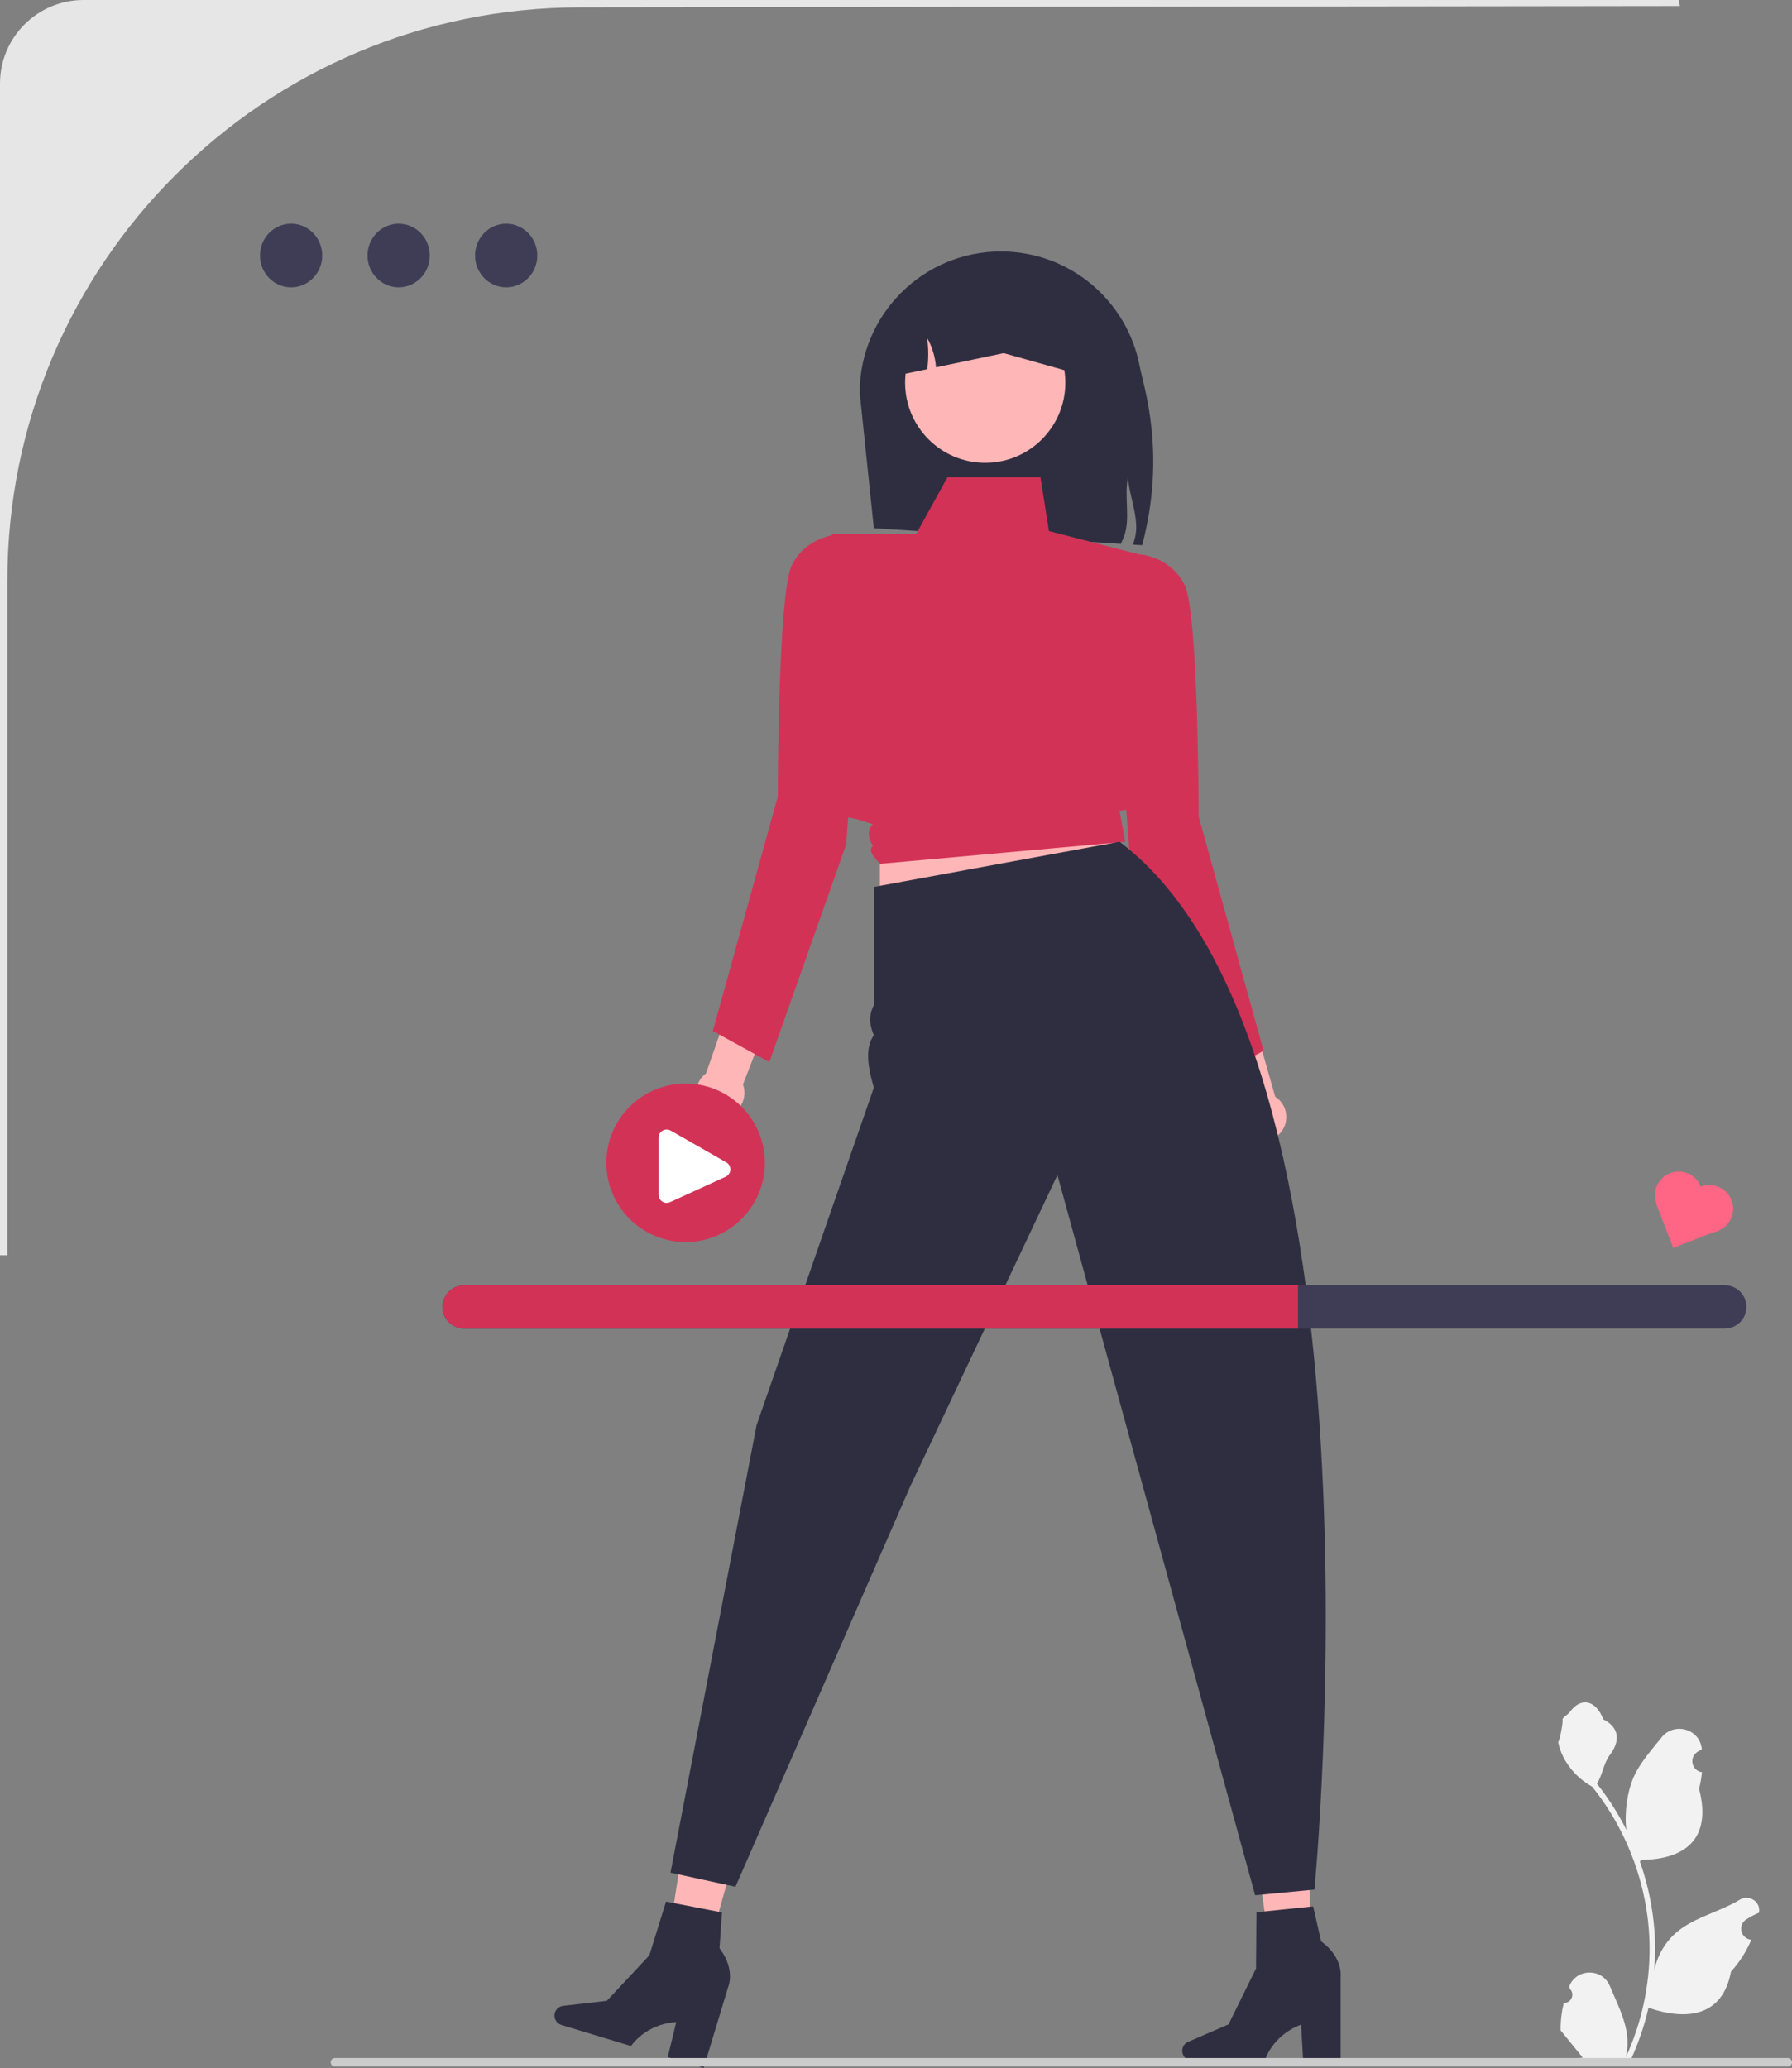 <?xml version="1.0" encoding="UTF-8"?> <svg xmlns="http://www.w3.org/2000/svg" xmlns:xlink="http://www.w3.org/1999/xlink" width="497.474" height="574.091" viewBox="0 0 497.474 574.091"><rect x="0" y="0" width="497.474" height="574.091" fill="#808080" stroke="none"/> <g> <polygon points="364.098 550.742 353.926 550.952 348.257 510.949 363.267 510.638 364.098 550.742" fill="#ffb6b6"></polygon> <path d="M328.201,569.318h0c0,1.504,1.219,2.724,2.724,2.724h20.189s1.987-6.991,10.087-10l.559,10h10.415v-23.376s.694-5.092-5.092-9.489-.27,0-.27,0l-2.276-9.952-15.738,1.62-.116,15.622-7.638,15.507-11.202,4.844c-.997,.431-1.643,1.414-1.643,2.5Z" fill="#2f2e41"></path> </g> <g> <polygon points="193.778 551.364 183.982 548.619 190.144 508.689 204.601 512.74 193.778 551.364" fill="#ffb6b6"></polygon> <path d="M154.04,558.745h0c-.436,1.44,.378,2.96,1.818,3.396l19.323,5.849s3.927-6.116,12.552-6.649l-2.362,9.733,9.968,3.017,6.772-22.373s2.14-4.672-2.124-10.557c-4.264-5.885-.258-.078-.258-.078l.705-10.185-15.533-3.009-4.636,14.919-11.802,12.629-12.125,1.391c-1.079,.124-1.982,.877-2.296,1.917Z" fill="#2f2e41"></path> </g> <path d="M317.071,151.346l-2.533-.157c.18-.619,.361-1.231,.525-1.85,1.403-5.198-1.686-11.816-1.913-16.81-1.192,5.277,.847,11.769-1.262,16.779-.235,.557-.47,1.113-.721,1.662l-68.582-4.328-3.92-37.635c0-21.648,17.555-39.203,39.203-39.203,9.573,0,18.347,3.434,25.153,9.127,6.806,5.7,11.651,13.666,13.368,22.738,1.035,5.473,7.496,24.055,.682,49.678Z" fill="#2f2e41"></path> <path d="M196.003,297.966l6.581-18.933,11.34,2.251-7.67,19.769c.224,.608,.365,1.257,.405,1.938,.214,3.699-2.611,6.871-6.31,7.085s-6.871-2.611-7.085-6.31c-.137-2.359,.966-4.5,2.74-5.8Z" fill="#ffb6b6"></path> <path d="M343.966,308.167l-6.171-19.07,10.402-5.045,5.807,20.395c.545,.349,1.05,.783,1.491,1.301,2.402,2.821,2.062,7.056-.759,9.458s-7.056,2.062-9.458-.759c-1.532-1.799-1.944-4.172-1.313-6.279Z" fill="#ffb6b6"></path> <polygon points="244.264 221.622 244.264 253.991 314.941 245.323 295.117 205.446 244.264 221.622" fill="#ffb6b6"></polygon> <path d="M288.845,132.528h-25.837l-8.662,15.681h-23.343s-10.372,76.838,2.957,78.407l3.92,.784,4.451,1.403c-1.642,1.712-1.382,3.758,0,6-1.42,1.236,.131,3.085,2,5l68.035-6.13-1.568-8.625s9.409,0,5.488-10.977v-60.169l-25.09-6.476-2.352-14.897Z" fill="#d33257"></path> <path d="M307.662,158.402l8.796-4.501s8.453,.58,12.374,8.421,3.92,64.293,3.92,64.293l18.034,65.077-15.681,8.625-21.318-60.373-6.124-81.543Z" fill="#d33257"></path> <path d="M241.017,152.914l-8.796-4.501s-8.453,.58-12.374,8.421-3.92,64.293-3.92,64.293l-18.034,65.077,15.681,8.625,21.318-60.373,6.124-81.543Z" fill="#d33257"></path> <path d="M310.799,233.673l-68.214,12.545v32.815c-1.335,2.537-1.341,5.317,0,8.345-2.559,3.612-1.633,8.919,0,14.57l-32.553,93.688-23.9,124.221,18.034,3.92,48.612-111.337,40.771-86.247,54.885,199.937,16.465-1.568s22.738-232.868-54.101-290.888Z" fill="#2f2e41"></path> <circle cx="273.506" cy="106.235" r="22.241" fill="#ffb6b6"></circle> <path d="M303.742,100.774v4.312l-25.09-7.057-18.81,3.936c-.212-2.862-1.059-5.677-2.47-8.17,.4,2.87,.416,5.794,.047,8.68l-12.482,2.611v-4.312c0-16.238,13.164-29.402,29.402-29.402,8.123,0,15.47,3.293,20.793,8.609,5.316,5.324,8.609,12.671,8.609,20.793Z" fill="#2f2e41"></path> <g> <path d="M434.124,556.002c2.066,.129,3.208-2.437,1.645-3.933l-.155-.618c.02-.05,.041-.099,.062-.148,2.089-4.982,9.17-4.947,11.241,.042,1.839,4.428,4.179,8.864,4.756,13.546,.258,2.067,.142,4.172-.316,6.2,4.308-9.411,6.575-19.687,6.575-30.021,0-2.597-.142-5.193-.433-7.783-.239-2.119-.568-4.224-.995-6.31-2.306-11.277-7.299-22.018-14.5-30.99-3.462-1.892-6.349-4.851-8.093-8.397-.626-1.279-1.117-2.655-1.35-4.056,.394,.052,1.486-5.949,1.188-6.317,.549-.833,1.532-1.247,2.131-2.06,2.982-4.043,7.091-3.337,9.236,2.157,4.582,2.313,4.627,6.148,1.815,9.837-1.789,2.347-2.035,5.522-3.604,8.035,.162,.207,.329,.407,.491,.614,2.961,3.798,5.522,7.88,7.681,12.169-.61-4.766,.291-10.508,1.826-14.21,1.748-4.217,5.025-7.769,7.91-11.415,3.466-4.379,10.573-2.468,11.184,3.083,.006,.054,.012,.107,.017,.161-.429,.242-.848,.499-1.259,.77-2.339,1.547-1.531,5.174,1.241,5.602l.063,.01c-.155,1.544-.42,3.074-.807,4.579,3.702,14.316-4.29,19.53-15.701,19.764-.252,.129-.497,.258-.749,.381,1.156,3.255,2.08,6.594,2.764,9.979,.614,2.99,1.04,6.013,1.279,9.049,.297,3.83,.271,7.68-.052,11.503l.019-.136c.82-4.211,3.107-8.145,6.427-10.87,4.946-4.063,11.933-5.559,17.268-8.824,2.568-1.572,5.859,.459,5.411,3.437l-.022,.143c-.794,.323-1.569,.698-2.319,1.117-.429,.242-.848,.499-1.259,.77-2.339,1.547-1.531,5.174,1.241,5.602l.063,.01c.045,.006,.084,.013,.129,.019-1.363,3.236-3.262,6.239-5.639,8.829-2.315,12.497-12.256,13.683-22.89,10.044h-.006c-1.163,5.064-2.861,10.011-5.044,14.726h-18.02c-.065-.2-.123-.407-.181-.607,1.666,.103,3.346,.006,4.986-.297-1.337-1.641-2.674-3.294-4.011-4.935-.032-.032-.058-.065-.084-.097-.678-.84-1.363-1.673-2.041-2.512l-0-.001c-.042-2.578,.267-5.147,.879-7.64l.001-0Z" fill="#f2f2f2"></path> <path d="M91.803,572.499c0,.66,.53,1.19,1.19,1.19H496.284c.66,0,1.19-.53,1.19-1.19,0-.66-.53-1.19-1.19-1.19H92.994c-.66,0-1.19,.53-1.19,1.19Z" fill="#ccc"></path> </g> <path d="M23.187,0C10.381,0,0,10.381,0,23.187V348.472H2.044V161.135c0-87.864,71.227-159.091,159.091-159.091l305.229-.372-.372-1.672H23.187Z" fill="#e6e6e6"></path> <path d="M89.457,70.936c0,4.879-3.869,8.835-8.642,8.835-4.773,0-8.642-3.955-8.642-8.835,0-4.879,3.869-8.835,8.642-8.835,4.773,0,8.642,3.955,8.642,8.835Z" fill="#3f3d56"></path> <path d="M119.311,70.936c0,4.879-3.869,8.835-8.642,8.835-4.773,0-8.642-3.955-8.642-8.835,0-4.879,3.869-8.835,8.642-8.835,4.773,0,8.642,3.955,8.642,8.835Z" fill="#3f3d56"></path> <path d="M149.165,70.936c0,4.879-3.869,8.835-8.642,8.835-4.773,0-8.642-3.955-8.642-8.835,0-4.879,3.869-8.835,8.642-8.835,4.773,0,8.642,3.955,8.642,8.835Z" fill="#3f3d56"></path> <g> <path d="M478.831,356.803H128.831c-3.31,0-6,2.69-6,6s2.69,6,6,6H478.831c3.31,0,6-2.69,6-6s-2.69-6-6-6Z" fill="#3f3d56"></path> <path d="M360.331,356.803v12H128.831c-3.31,0-6-2.69-6-6s2.69-6,6-6h231.5Z" fill="#d33257"></path> </g> <circle cx="190.331" cy="322.803" r="22" fill="#d33257"></circle> <path d="M185.075,333.931c-.422,0-.843-.12-1.212-.357-.646-.415-1.032-1.121-1.032-1.889v-15.875c0-.81,.418-1.535,1.118-1.941,.701-.406,1.538-.409,2.241-.007l15.435,8.818c.735,.421,1.167,1.207,1.129,2.053-.038,.845-.54,1.588-1.309,1.939l-15.435,7.055c-.299,.137-.618,.204-.935,.204Z" fill="#fff"></path> <path d="M472.163,329.425h-0c-1.316-3.392-5.133-5.074-8.525-3.758h-0c-3.36,1.304-5.041,5.061-3.793,8.428l-.098,.038,4.767,12.283,11.303-4.386c.374-.074,.746-.179,1.114-.322h0c3.392-1.316,5.074-5.133,3.758-8.525v-0c-1.316-3.392-5.133-5.074-8.525-3.758l0,0Z" fill="#ff6584"></path> </svg> 